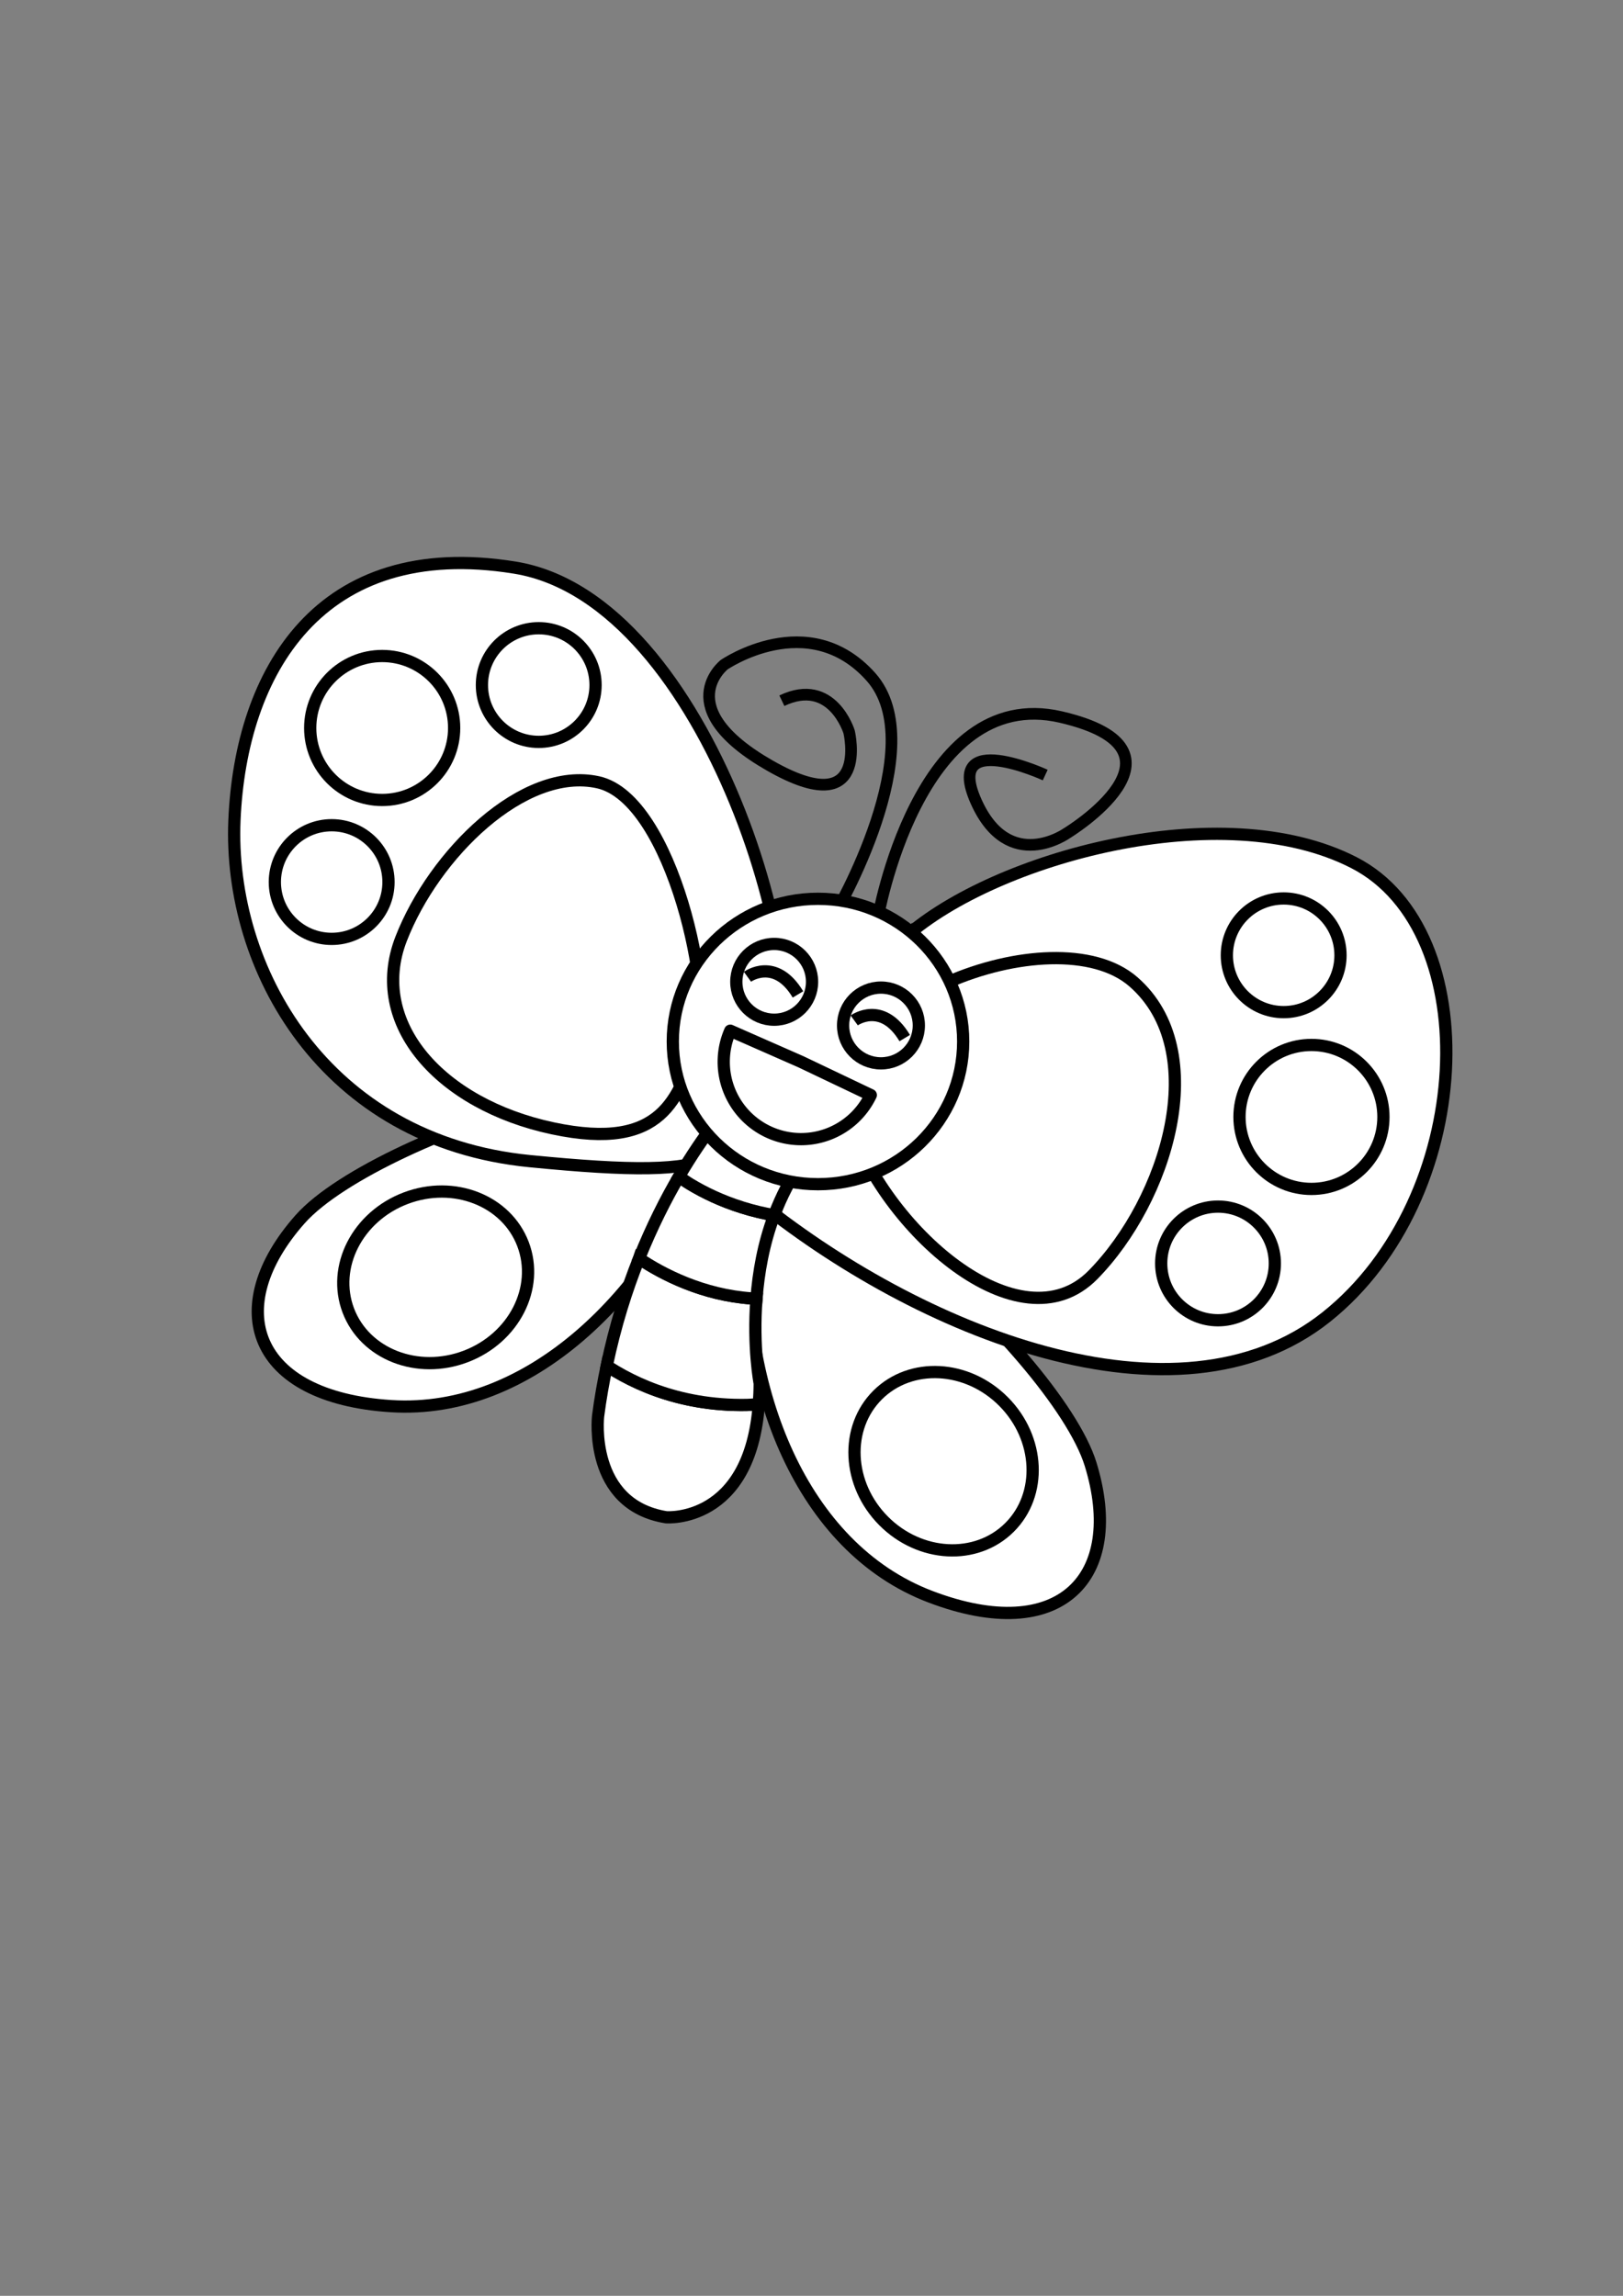<?xml version="1.0" encoding="UTF-8" standalone="no"?>
<!-- Created with Inkscape (http://www.inkscape.org/) -->

<svg
   xmlns:dc="http://purl.org/dc/elements/1.1/"
   xmlns:cc="http://creativecommons.org/ns#"
   xmlns:rdf="http://www.w3.org/1999/02/22-rdf-syntax-ns#"
   xmlns:svg="http://www.w3.org/2000/svg"
   xmlns="http://www.w3.org/2000/svg"
   xmlns:sodipodi="http://sodipodi.sourceforge.net/DTD/sodipodi-0.dtd"
   xmlns:inkscape="http://www.inkscape.org/namespaces/inkscape"
   width="210mm"
   height="297mm"
   viewBox="0 0 210 297"
   version="1.1"
   id="svg1031"
   inkscape:version="0.92.4 (5da689c313, 2019-01-14)"
   sodipodi:docname="01-蝴蝶-線條稿.svg">
  <rect x="0" y="0" width="210" height="297" fill="#808080" stroke="none"/>
  <defs
     id="defs1025">
    <filter
       style="color-interpolation-filters:sRGB"
       inkscape:label="Drop Shadow"
       id="filter4013">
      <feFlood
         flood-opacity="0.498"
         flood-color="rgb(0,0,0)"
         result="flood"
         id="feFlood4003" />
      <feComposite
         in="flood"
         in2="SourceGraphic"
         operator="in"
         result="composite1"
         id="feComposite4005" />
      <feGaussianBlur
         in="composite1"
         stdDeviation="3"
         result="blur"
         id="feGaussianBlur4007" />
      <feOffset
         dx="3"
         dy="3"
         result="offset"
         id="feOffset4009" />
      <feComposite
         in="SourceGraphic"
         in2="offset"
         operator="over"
         result="composite2"
         id="feComposite4011" />
    </filter>
  </defs>
  <sodipodi:namedview
     id="base"
     pagecolor="#ffffff"
     bordercolor="#666666"
     borderopacity="1.0"
     inkscape:pageopacity="0.0"
     inkscape:pageshadow="2"
     inkscape:zoom="1.1687559"
     inkscape:cx="410.90614"
     inkscape:cy="590.55512"
     inkscape:document-units="mm"
     inkscape:current-layer="layer1"
     showgrid="false"
     inkscape:window-width="1920"
     inkscape:window-height="998"
     inkscape:window-x="-9"
     inkscape:window-y="-9"
     inkscape:window-maximized="1" />
  <g
     inkscape:label="圖層 1"
     inkscape:groupmode="layer"
     id="layer1">
    <path
       style="fill:none;stroke:#000000;stroke-width:1.507;stroke-linecap:butt;stroke-linejoin:miter;stroke-opacity:1"
       d="m 113.547,118.94 c 0,0 5.208,-30.458 23.692,-26.185 18.484,4.274 0.83,15.017 0.83,15.017 0,0 -7.546,5.391 -11.776,-4.098 -4.231,-9.488 8.948,-3.409 8.948,-3.409"
       id="path867"
       inkscape:connector-curvature="0" />
    <path
       style="fill:none;stroke:#000000;stroke-width:1.507;stroke-linecap:butt;stroke-linejoin:miter;stroke-opacity:1"
       d="m 108.003,118.313 c 0,0 12.745,-21.759 4.663,-30.774 -8.082,-9.014 -18.961,-1.554 -18.961,-1.554 0,0 -7.149,5.595 5.906,13.055 13.055,7.46 10.258,-4.352 10.258,-4.352 0,0 -2.176,-7.149 -8.704,-4.041"
       id="path869"
       inkscape:connector-curvature="0" />
    <path
       sodipodi:nodetypes="zzzz"
       inkscape:connector-curvature="0"
       id="path883"
       d="m 96.862,159.634 c 1.088,-19.781 39.756,15.182 44.25,29.783 4.494,14.601 -3.872,23.541 -20.707,17.152 -16.835,-6.389 -24.631,-27.154 -23.543,-46.935 z"
       style="opacity:1;fill:#ffffff;stroke:#000000;stroke-width:1.584;stroke-linecap:butt;stroke-linejoin:miter;stroke-opacity:1" />
    <ellipse
       style="opacity:1;fill:#ffffff;fill-opacity:1;fill-rule:nonzero;stroke:#000000;stroke-width:1.584;stroke-linejoin:round;stroke-miterlimit:4;stroke-dasharray:none;stroke-dashoffset:0"
       id="ellipse885"
       cx="-46.587"
       cy="220.155"
       rx="10.946"
       ry="12.089"
       transform="rotate(-44.805)" />
    <path
       style="opacity:1;fill:#ffffff;fill-opacity:1;stroke:#000000;stroke-width:1.584;stroke-linecap:butt;stroke-linejoin:miter;stroke-opacity:1"
       d="m 91.436,148.905 c 7.188,-18.461 -42.476,-2.614 -52.605,8.822 -10.129,11.436 -6.208,23.035 11.763,24.179 17.971,1.144 33.654,-14.54 40.842,-33.001 z"
       id="path832"
       inkscape:connector-curvature="0"
       sodipodi:nodetypes="zzzz" />
    <ellipse
       transform="matrix(-0.355,-0.935,-0.935,0.355,0,0)"
       ry="12.089"
       rx="10.946"
       cy="5.953"
       cx="-174.472"
       id="ellipse836"
       style="opacity:1;fill:#ffffff;fill-opacity:1;fill-rule:nonzero;stroke:#000000;stroke-width:1.584;stroke-linejoin:round;stroke-miterlimit:4;stroke-dasharray:none;stroke-dashoffset:0" />
    <path
       style="opacity:1;fill:#ffffff;stroke:#000000;stroke-width:1.584;stroke-linecap:butt;stroke-linejoin:miter;stroke-opacity:1"
       d="m 117.248,121.133 c 11.418,-10.091 40.808,-18.347 57.961,-9.525 17.154,8.822 15.683,43.407 -3.594,58.763 -19.278,15.357 -52.734,2.059 -74.298,-15.584 -21.565,-17.644 8.513,-23.563 19.931,-33.654 z"
       id="path826"
       inkscape:connector-curvature="0"
       sodipodi:nodetypes="zzzzz" />
    <path
       style="opacity:1;fill:#ffffff;fill-opacity:1;stroke:#000000;stroke-width:1.584;stroke-linecap:butt;stroke-linejoin:miter;stroke-opacity:1"
       d="M 100.258,139.103 C 106.139,128.157 91.926,77.513 66.603,73.429 41.281,69.344 31.152,86.988 30.335,106.103 c -0.817,19.114 11.599,41.496 38.228,44.11 26.629,2.614 25.812,-0.163 31.694,-11.109 z"
       id="path830"
       inkscape:connector-curvature="0"
       sodipodi:nodetypes="zzzzz" />
    <path
       style="opacity:1;fill:#ffffff;stroke:#000000;stroke-width:1.584;stroke-linecap:butt;stroke-linejoin:miter;stroke-opacity:1"
       d="m 109.733,144.658 c -4.574,-14.377 26.629,-26.629 36.921,-17.644 10.292,8.985 4.248,28.263 -5.228,37.902 -9.475,9.639 -27.119,-5.881 -31.694,-20.258 z"
       id="path838"
       inkscape:connector-curvature="0"
       sodipodi:nodetypes="zzzz" />
    <path
       style="opacity:1;fill:#ffffff;fill-opacity:1;stroke:#000000;stroke-width:1.584;stroke-linecap:butt;stroke-linejoin:miter;stroke-opacity:1"
       d="m 90.129,135.509 c 2.451,-6.208 -3.104,-32.184 -12.743,-34.308 -9.639,-2.124 -21.238,9.312 -25.486,20.258 -4.248,10.946 5.064,21.401 19.604,24.505 14.54,3.104 16.174,-4.248 18.624,-10.456 z"
       id="path840"
       inkscape:connector-curvature="0"
       sodipodi:nodetypes="zzzzz" />
    <circle
       style="opacity:1;fill:#ffffff;fill-opacity:1;fill-rule:nonzero;stroke:#000000;stroke-width:1.584;stroke-linejoin:round;stroke-miterlimit:4;stroke-dasharray:none;stroke-dashoffset:0"
       id="path887"
       cx="166.095"
       cy="123.583"
       r="7.352" />
    <circle
       style="opacity:1;fill:#ffffff;fill-opacity:1;fill-rule:nonzero;stroke:#000000;stroke-width:1.584;stroke-linejoin:round;stroke-miterlimit:4;stroke-dasharray:none;stroke-dashoffset:0"
       id="path889"
       cx="169.69"
       cy="144.494"
       r="9.312" />
    <circle
       r="7.352"
       cy="163.445"
       cx="157.6"
       id="circle891"
       style="opacity:1;fill:#ffffff;fill-opacity:1;fill-rule:nonzero;stroke:#000000;stroke-width:1.584;stroke-linejoin:round;stroke-miterlimit:4;stroke-dasharray:none;stroke-dashoffset:0" />
    <circle
       r="7.352"
       cy="88.622"
       cx="69.707"
       id="circle893"
       style="opacity:1;fill:#ffffff;fill-opacity:1;fill-rule:nonzero;stroke:#000000;stroke-width:1.584;stroke-linejoin:round;stroke-miterlimit:4;stroke-dasharray:none;stroke-dashoffset:0" />
    <circle
       r="9.312"
       cy="94.177"
       cx="49.45"
       id="circle895"
       style="opacity:1;fill:#ffffff;fill-opacity:1;fill-rule:nonzero;stroke:#000000;stroke-width:1.584;stroke-linejoin:round;stroke-miterlimit:4;stroke-dasharray:none;stroke-dashoffset:0" />
    <circle
       style="opacity:1;fill:#ffffff;fill-opacity:1;fill-rule:nonzero;stroke:#000000;stroke-width:1.584;stroke-linejoin:round;stroke-miterlimit:4;stroke-dasharray:none;stroke-dashoffset:0"
       id="circle897"
       cx="42.915"
       cy="114.108"
       r="7.352" />
    <path
       style="opacity:1;fill:#ffffff;stroke:#000000;stroke-width:1.584;stroke-linecap:butt;stroke-linejoin:miter;stroke-opacity:1"
       d="m 98.183,181.649 c -0.523,0.031 -1.068,0.094 -1.575,0.103 -1.128,0.02 -2.216,-0.014 -3.265,-0.094 -1.048,-0.08 -2.057,-0.206 -3.026,-0.37 -0.969,-0.165 -1.897,-0.368 -2.786,-0.602 -0.889,-0.234 -1.738,-0.5 -2.547,-0.788 -0.809,-0.289 -1.578,-0.601 -2.307,-0.929 -0.729,-0.328 -1.417,-0.672 -2.065,-1.024 -0.648,-0.352 -1.256,-0.713 -1.824,-1.074 -0.101,-0.064 -0.182,-0.127 -0.28,-0.191 -0.438,2.091 -0.829,4.251 -1.122,6.534 0,0 -1.307,11.436 8.822,13.07 0,0 10.84,0.851 11.975,-14.633 z"
       id="path865"
       inkscape:connector-curvature="0" />
    <path
       style="opacity:1;fill:#ffffff;fill-opacity:1;stroke:#000000;stroke-width:1.584;stroke-linecap:butt;stroke-linejoin:miter;stroke-opacity:1"
       d="m 82.686,162.805 c -1.62,4.034 -3.089,8.673 -4.178,13.874 0.098,0.064 0.18,0.127 0.28,0.191 0.568,0.361 1.176,0.722 1.824,1.074 0.648,0.352 1.337,0.696 2.065,1.024 0.729,0.328 1.498,0.64 2.307,0.929 0.809,0.289 1.658,0.554 2.547,0.788 0.889,0.234 1.818,0.437 2.786,0.602 0.969,0.165 1.977,0.291 3.026,0.37 1.048,0.08 2.137,0.114 3.265,0.094 0.507,-0.009 1.052,-0.072 1.575,-0.103 0.063,-0.854 0.114,-1.728 0.114,-2.684 0,0 -0.903,-4.715 -0.415,-10.976 -0.203,-0.01 -0.414,-7.9e-4 -0.615,-0.015 -0.791,-0.056 -1.563,-0.146 -2.316,-0.265 -0.753,-0.119 -1.486,-0.268 -2.198,-0.44 -0.712,-0.172 -1.403,-0.369 -2.072,-0.584 -0.669,-0.215 -1.315,-0.449 -1.937,-0.696 -0.622,-0.247 -1.22,-0.508 -1.793,-0.777 -0.573,-0.269 -1.121,-0.547 -1.641,-0.828 -0.979,-0.528 -1.843,-1.064 -2.623,-1.58 z"
       id="path862"
       inkscape:connector-curvature="0" />
    <path
       style="opacity:1;fill:#ffffff;stroke:#000000;stroke-width:1.584;stroke-linecap:butt;stroke-linejoin:miter;stroke-opacity:1"
       d="m 87.852,152.214 c -1.686,2.868 -3.495,6.431 -5.166,10.591 0.78,0.516 1.644,1.052 2.623,1.58 0.521,0.281 1.068,0.558 1.641,0.828 0.573,0.269 1.171,0.53 1.793,0.777 0.622,0.247 1.268,0.481 1.937,0.696 0.669,0.215 1.36,0.411 2.072,0.584 0.712,0.172 1.446,0.321 2.198,0.44 0.753,0.119 1.525,0.209 2.316,0.265 0.2,0.014 0.412,0.006 0.615,0.015 0.259,-3.317 0.887,-7.049 2.294,-10.787 -0.692,-0.122 -1.371,-0.255 -2.02,-0.411 -0.73,-0.175 -1.432,-0.37 -2.106,-0.581 -0.674,-0.211 -1.32,-0.437 -1.937,-0.675 -0.618,-0.238 -1.208,-0.487 -1.769,-0.744 -1.123,-0.514 -2.134,-1.058 -3.032,-1.599 -0.556,-0.335 -0.99,-0.655 -1.46,-0.98 z"
       id="path859"
       inkscape:connector-curvature="0" />
    <path
       style="opacity:1;fill:#ffffff;stroke:#000000;stroke-width:1.584;stroke-linecap:butt;stroke-linejoin:miter;stroke-opacity:1"
       d="m 94.049,143.351 c 0,0 -2.839,3.149 -6.198,8.863 0.47,0.325 0.904,0.645 1.46,0.98 0.899,0.541 1.909,1.085 3.032,1.599 0.562,0.257 1.151,0.506 1.769,0.744 0.618,0.238 1.263,0.464 1.937,0.675 0.674,0.211 1.376,0.406 2.106,0.581 0.648,0.156 1.327,0.289 2.02,0.411 0.895,-2.378 2.083,-4.749 3.675,-6.99 z"
       id="path842"
       inkscape:connector-curvature="0" />
    <ellipse
       style="opacity:1;fill:#ffffff;fill-opacity:1;fill-rule:nonzero;stroke:#000000;stroke-width:1.584;stroke-linejoin:round;stroke-miterlimit:4;stroke-dasharray:none;stroke-dashoffset:0"
       id="path844"
       cx="105.84"
       cy="134.735"
       rx="18.787"
       ry="18.461" />
    <path
       style="opacity:1;fill:#ffffff;fill-opacity:1;fill-rule:nonzero;stroke:#000000;stroke-width:1.584;stroke-linejoin:round;stroke-miterlimit:4;stroke-dasharray:none;stroke-dashoffset:0"
       id="path871"
       sodipodi:type="arc"
       sodipodi:cx="152.65547"
       sodipodi:cy="79.419426"
       sodipodi:rx="10.000941"
       sodipodi:ry="10.000941"
       sodipodi:start="0"
       sodipodi:end="3.1112989"
       d="m 162.656,79.419 a 10.001,10.001 0 0 1 -9.849,10 10.001,10.001 0 0 1 -10.148,-9.697 l 9.996,-0.303 z"
       transform="rotate(25.479)" />
    <circle
       style="opacity:1;fill:#ffffff;fill-opacity:1;fill-rule:nonzero;stroke:#000000;stroke-width:1.584;stroke-linejoin:round;stroke-miterlimit:4;stroke-dasharray:none;stroke-dashoffset:0"
       id="path875"
       cx="113.987"
       cy="132.661"
       r="4.901" />
    <path
       style="fill:#ffffff;stroke:#000000;stroke-width:1.584;stroke-linecap:butt;stroke-linejoin:miter;stroke-opacity:1"
       d="m 110.528,132.007 c 0,0 3.594,-2.614 6.535,2.287"
       id="path877"
       inkscape:connector-curvature="0" />
    <circle
       r="4.901"
       cy="127.014"
       cx="100.172"
       id="circle879"
       style="opacity:1;fill:#ffffff;fill-opacity:1;fill-rule:nonzero;stroke:#000000;stroke-width:1.584;stroke-linejoin:round;stroke-miterlimit:4;stroke-dasharray:none;stroke-dashoffset:0" />
    <path
       inkscape:connector-curvature="0"
       id="path881"
       d="m 96.713,126.36 c 0,0 3.594,-2.614 6.535,2.287"
       style="fill:#ffffff;stroke:#000000;stroke-width:1.584;stroke-linecap:butt;stroke-linejoin:miter;stroke-opacity:1" />
  </g>
</svg>
